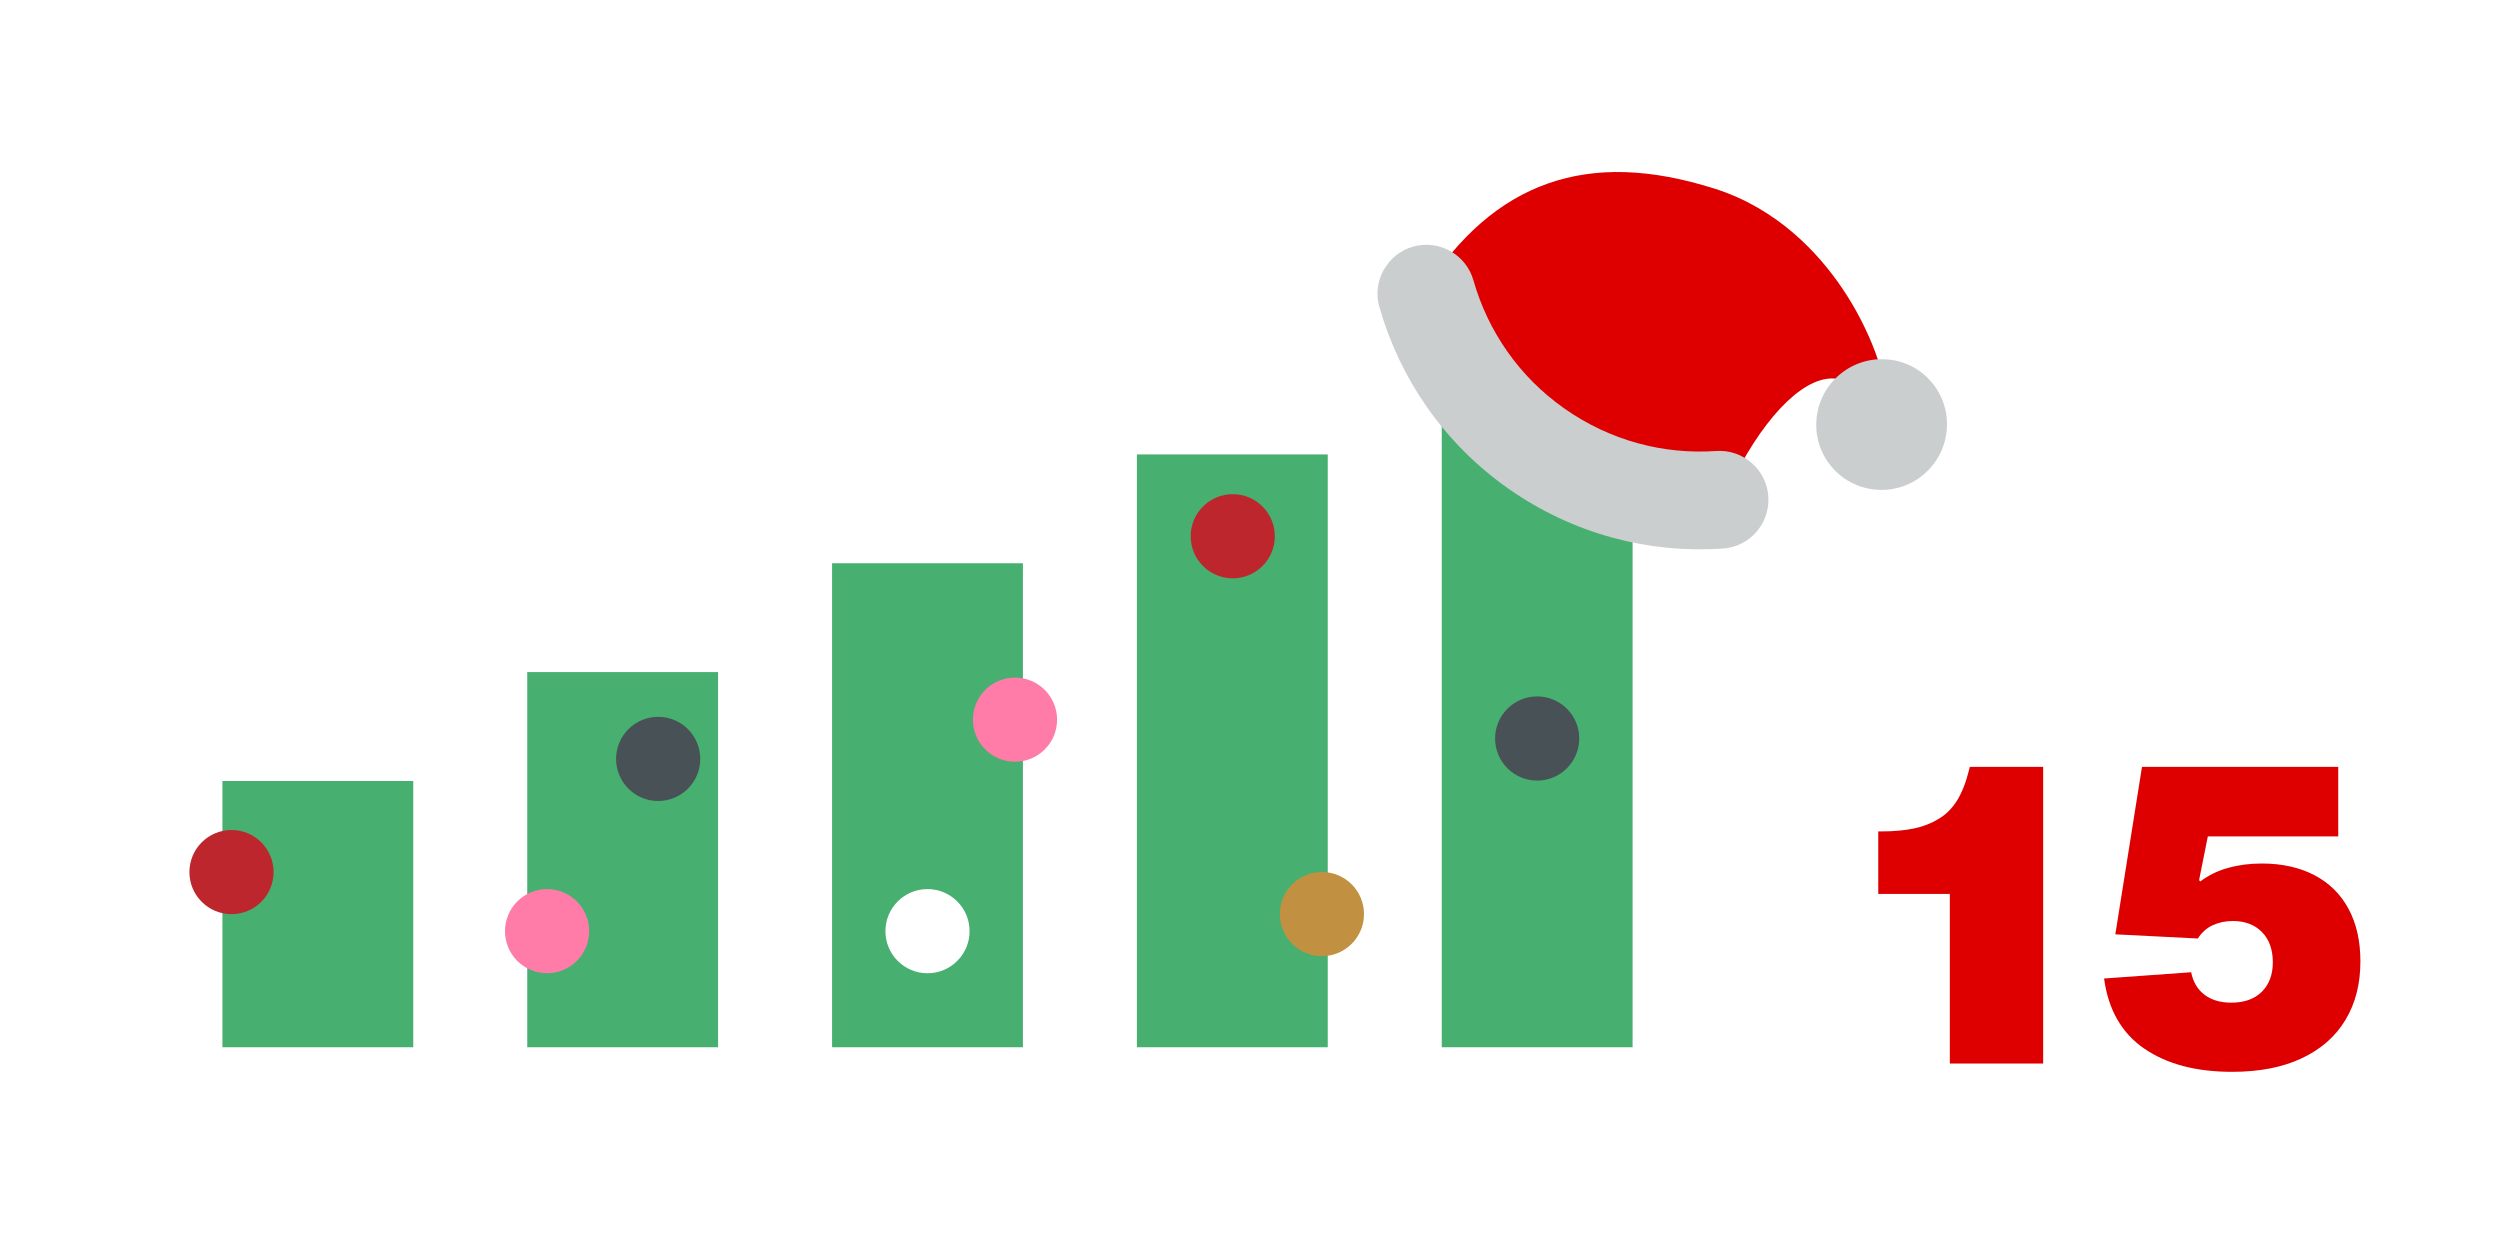 <?xml version="1.0" encoding="UTF-8"?>
<svg id="Ebene_1" xmlns="http://www.w3.org/2000/svg" xmlns:xlink="http://www.w3.org/1999/xlink" version="1.1" viewBox="0 0 300 149">
  <!-- Generator: Adobe Illustrator 30.0.0, SVG Export Plug-In . SVG Version: 2.1.1 Build 123)  -->
  <defs>
    <style>
      .st0 {
        fill: none;
      }

      .st1 {
        fill: #485155;
      }

      .st2 {
        fill: #cbcecf;
      }

      .st3 {
        fill: #ff7ba8;
      }

      .st4 {
        fill: #47af70;
      }

      .st5 {
        fill: #fff;
      }

      .st6 {
        fill: #de0000;
      }

      .st7 {
        fill: #c19141;
      }

      .st8 {
        fill: #be262e;
      }

      .st9 {
        clip-path: url(#clippath);
      }
    </style>
    <clipPath id="clippath">
      <rect class="st0" x="176.66" y="10.2" width="44.91" height="67.42" transform="translate(48.71 181.58) rotate(-54.9)"/>
    </clipPath>
  </defs>
  <g id="Ziffern">
    <rect class="st5" y="0" width="300" height="149"/>
  </g>
  <g>
    <path class="st6" d="M233.99,107.27h-8.6v-7.5h.35c1.5,0,2.81-.12,3.92-.35,1.12-.23,2.11-.62,2.97-1.15.9-.53,1.64-1.28,2.23-2.23.58-.95,1.06-2.16,1.42-3.62l.1-.4h8.8v35.6h-11.2v-20.35Z"/>
    <path class="st6" d="M257.29,125.82c-2.7-1.87-4.3-4.67-4.8-8.4l10.45-.75c.23,1.17.77,2.07,1.6,2.7.83.63,1.9.95,3.2.95,1.57,0,2.79-.43,3.67-1.3.88-.87,1.33-2.05,1.33-3.55s-.43-2.74-1.3-3.62c-.87-.88-2.03-1.33-3.5-1.33-.87,0-1.67.17-2.4.5s-1.33.87-1.8,1.6l-9.9-.5,3.2-20.1h23.55v8.35h-15.65l-1.05,5.25.15.15c.97-.73,2.08-1.28,3.33-1.62,1.25-.35,2.59-.53,4.03-.53,2.43,0,4.54.47,6.33,1.4,1.78.93,3.15,2.28,4.1,4.05.95,1.77,1.42,3.87,1.42,6.3,0,2.7-.6,5.04-1.8,7.03s-2.95,3.52-5.25,4.6-5.08,1.62-8.35,1.62c-4.33,0-7.85-.93-10.55-2.8Z"/>
  </g>
  <g>
    <rect class="st4" x="26.69" y="93.72" width="22.9" height="31.95"/>
    <rect class="st4" x="63.27" y="80.65" width="22.9" height="45.02"/>
    <rect class="st4" x="99.85" y="67.59" width="22.9" height="58.08"/>
    <rect class="st4" x="136.43" y="54.53" width="22.9" height="71.14"/>
    <rect class="st4" x="173.01" y="41.46" width="22.9" height="84.21"/>
  </g>
  <circle class="st7" cx="158.63" cy="109.69" r="5.05"/>
  <circle class="st3" cx="65.65" cy="111.74" r="5.05"/>
  <circle class="st1" cx="184.46" cy="88.62" r="5.05"/>
  <circle class="st5" cx="111.3" cy="111.74" r="5.05"/>
  <circle class="st1" cx="78.98" cy="91.07" r="5.05"/>
  <circle class="st8" cx="27.78" cy="104.65" r="5.05"/>
  <circle class="st8" cx="147.93" cy="64.35" r="5.05"/>
  <circle class="st3" cx="121.8" cy="86.36" r="5.05"/>
  <g class="st9">
    <path class="st6" d="M170.82,35.02l-.18.29,16.12,15.98.03.02,12.49,8.31,7.33.8.12-.28c3.71-8.41,8.47-14.03,12.41-14.67,1.36-.22,2.53.19,3.47,1.22,1.7,1.87,2.48,3.91,2.31,6.05-.12,1.61-.76,2.68-.77,2.69l-.72,1.2,1.26-.6c1.57-.75,2.31-3,2.07-6.33-.33-4.67-2.45-10.31-5.68-15.09-2.79-4.13-7.72-9.57-15.35-11.98-7.69-2.43-14.22-2.63-19.95-.62-5.79,2.03-10.69,6.28-14.98,13.01"/>
    <path class="st2" d="M217.96,50.58c-.11,2.09.61,4.1,2.02,5.65.4.44.83.82,1.3,1.15,1.2.84,2.62,1.33,4.12,1.4,2.09.1,4.1-.62,5.66-2.04,3.21-2.91,3.46-7.88.56-11.08-2.9-3.2-7.87-3.43-11.08-.52-1.56,1.41-2.47,3.34-2.58,5.43"/>
    <path class="st2" d="M165.53,36.85c1.23,4.32,3.15,8.36,5.72,12.03,2.66,3.79,5.95,7.08,9.76,9.76,3.82,2.68,8.02,4.66,12.49,5.88,4.32,1.18,8.78,1.62,13.25,1.31,3.23-.22,5.67-3.03,5.45-6.26-.22-3.23-3.03-5.67-6.26-5.45-3.16.22-6.31-.09-9.36-.92-3.15-.86-6.12-2.26-8.83-4.16s-5.03-4.22-6.9-6.9c-1.81-2.59-3.17-5.45-4.04-8.5-.88-3.11-4.14-4.93-7.25-4.04-3.11.89-4.93,4.14-4.04,7.25"/>
  </g>
</svg>